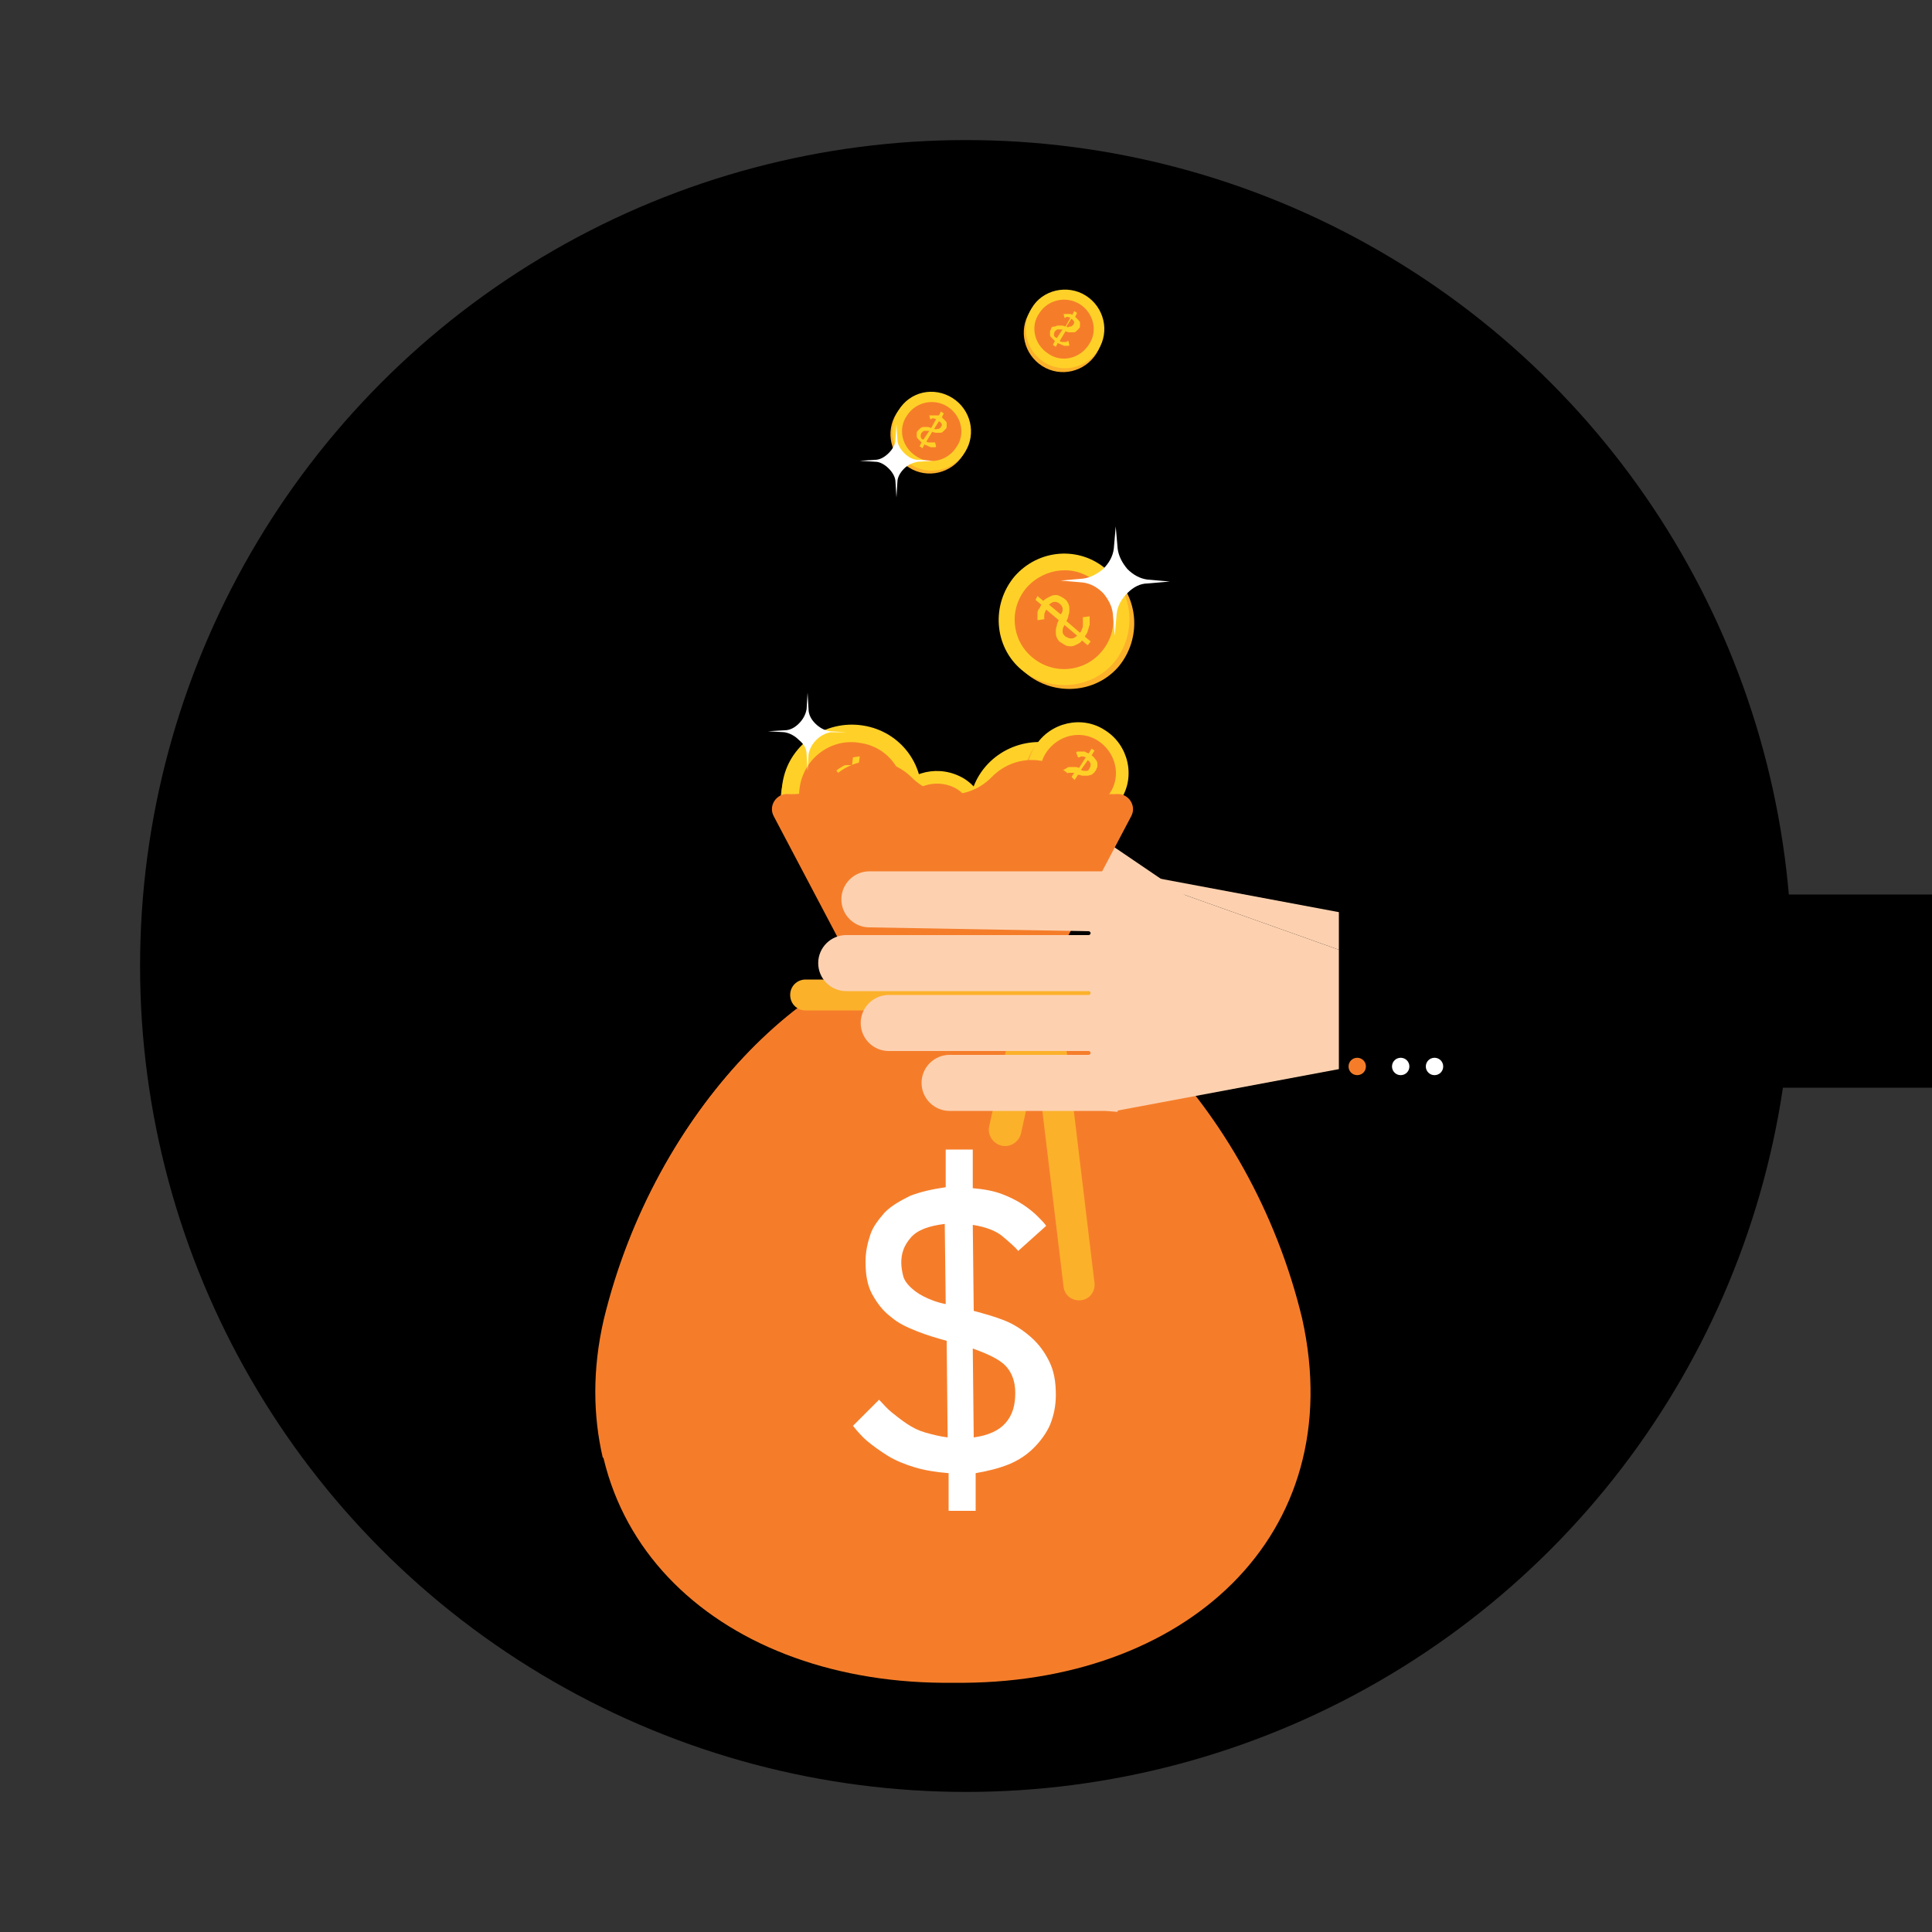 <?xml version="1.0" encoding="utf-8"?>
<!-- Generator: Adobe Illustrator 23.0.1, SVG Export Plug-In . SVG Version: 6.00 Build 0)  -->
 <svg version="1.1" id="Layer_1" xmlns="http://www.w3.org/2000/svg" xmlns:xlink="http://www.w3.org/1999/xlink" x="0px" y="0px"
	 viewBox="0 0 200 200" style="enable-background:new 0 0 200 200;" xml:space="preserve">
            <rect x="0" y="0" width="200" height="200" fill="#333333" stroke="none"/>
            <style type="text/css">
              .st0_3{fill:#FCB12B;}
              .st1_3{fill:#FFD128;}
              .st2_3{fill:#F57D2A;}
              .st3_3{fill:#FDD1B0;}
              .st4_3{fill:#F3AA00;}
              .st5_3{fill:#FFFFFF;}
              .st6_3{fill:#3DB3E4;}
            </style>
            <circle cx="100" cy="100" r="85.5"/>
            <g>
              <path class="st0_3" d="M95.2,84.1c-0.6,4-4.4,6.6-8.3,6c-4-0.6-6.6-4.4-6-8.3c0.6-4,4.4-6.6,8.3-6C93.2,76.4,95.8,80.2,95.2,84.1z"/>
              <path class="st1_3" d="M95.3,83.4c-0.6,4-4.4,6.6-8.3,6c-4-0.6-6.6-4.4-6-8.3c0.6-4,4.4-6.6,8.3-6C93.3,75.7,96,79.4,95.3,83.4z"/>
              <path class="st2_3" d="M93.5,83.1c-0.5,3-3.3,5-6.2,4.5c-3-0.5-5-3.3-4.5-6.2c0.5-3,3.3-5,6.2-4.5C92,77.3,94,80.1,93.5,83.1z"/>
              <g>
                <path class="st1_3" d="M88.3,78.4l-0.1,0.8c-0.2,0-0.4,0-0.6,0c-0.2,0-0.3,0.1-0.5,0.2c-0.1,0.1-0.2,0.1-0.3,0.2
                  c-0.1,0.1-0.2,0.1-0.2,0.2l0.5,0.6c0.1-0.1,0.2-0.2,0.4-0.3c0.2-0.1,0.4-0.2,0.7-0.2l-0.3,1.8c-0.2,0-0.5,0.1-0.7,0.1
                  c-0.2,0.1-0.4,0.1-0.6,0.3c-0.2,0.1-0.3,0.3-0.5,0.4c-0.1,0.2-0.2,0.4-0.3,0.7c0,0.2,0,0.4,0,0.6c0.1,0.2,0.1,0.4,0.3,0.5
                  c0.1,0.2,0.3,0.3,0.5,0.4c0.2,0.1,0.4,0.2,0.7,0.3l-0.1,0.8l0.6,0.1l0.1-0.8c0.3,0,0.5,0,0.7,0c0.2,0,0.4-0.1,0.6-0.2
                  c0.2-0.1,0.3-0.2,0.5-0.2c0.1-0.1,0.3-0.2,0.3-0.3l-0.5-0.6c-0.1,0.1-0.2,0.2-0.3,0.2c-0.1,0.1-0.2,0.1-0.4,0.2
                  c-0.1,0.1-0.3,0.1-0.4,0.1c-0.1,0-0.3,0-0.5,0l0.3-2c0.2,0,0.4-0.1,0.7-0.1c0.2,0,0.4-0.1,0.6-0.2c0.2-0.1,0.3-0.2,0.5-0.4
                  c0.1-0.2,0.2-0.4,0.3-0.7c0-0.2,0-0.4,0-0.6c0-0.2-0.1-0.4-0.2-0.5c-0.1-0.2-0.3-0.3-0.5-0.4c-0.2-0.1-0.4-0.2-0.7-0.3l0.1-0.8
                  L88.3,78.4z M86.9,82.8c0.1-0.1,0.4-0.2,0.8-0.3l-0.3,1.9c-0.3-0.1-0.5-0.2-0.6-0.4c-0.1-0.2-0.2-0.4-0.1-0.7
                  C86.7,83.1,86.8,82.9,86.9,82.8z M88.7,80c0.3,0.1,0.5,0.2,0.7,0.4c0.1,0.2,0.2,0.4,0.1,0.6c0,0.1,0,0.2-0.1,0.3
                  c0,0.1-0.1,0.2-0.2,0.2c-0.1,0.1-0.2,0.1-0.3,0.1c-0.1,0-0.3,0.1-0.5,0.1L88.7,80z"/>
              </g>
            </g>
            <g>
              <path class="st0_3" d="M114.6,85.9c-0.6,4-4.4,6.6-8.3,6c-4-0.6-6.6-4.4-6-8.3c0.6-4,4.4-6.6,8.3-6C112.6,78.3,115.3,82,114.6,85.9z"
                />
              <path class="st1_3" d="M114.7,85.2c-0.6,4-4.4,6.6-8.3,6c-4-0.6-6.6-4.4-6-8.3c0.6-4,4.4-6.6,8.3-6C112.7,77.5,115.4,81.2,114.7,85.2
                z"/>
              <path class="st2_3" d="M113,84.9c-0.5,3-3.3,5-6.2,4.5c-3-0.5-5-3.3-4.5-6.2c0.5-3,3.3-5,6.2-4.5C111.4,79.1,113.4,81.9,113,84.9z"/>
              <g>
                <path class="st1_3" d="M107.8,80.2l-0.1,0.8c-0.2,0-0.4,0-0.6,0c-0.2,0-0.3,0.1-0.5,0.2c-0.1,0.1-0.2,0.1-0.3,0.2
                  c-0.1,0.1-0.2,0.1-0.2,0.2l0.5,0.6c0.1-0.1,0.2-0.2,0.4-0.3c0.2-0.1,0.4-0.2,0.7-0.2l-0.3,1.8c-0.2,0-0.5,0.1-0.7,0.1
                  c-0.2,0.1-0.4,0.1-0.6,0.3c-0.2,0.1-0.3,0.3-0.5,0.4c-0.1,0.2-0.2,0.4-0.3,0.7c0,0.2,0,0.4,0,0.6c0.1,0.2,0.1,0.4,0.3,0.5
                  c0.1,0.2,0.3,0.3,0.5,0.4c0.2,0.1,0.4,0.2,0.7,0.3l-0.1,0.8l0.6,0.1l0.1-0.8c0.3,0,0.5,0,0.7,0c0.2,0,0.4-0.1,0.6-0.2
                  c0.2-0.1,0.3-0.2,0.5-0.2c0.1-0.1,0.3-0.2,0.3-0.3l-0.5-0.6c-0.1,0.1-0.2,0.2-0.3,0.2c-0.1,0.1-0.2,0.1-0.4,0.2
                  c-0.1,0.1-0.3,0.1-0.4,0.1c-0.1,0-0.3,0-0.5,0l0.3-2c0.2,0,0.4-0.1,0.7-0.1c0.2,0,0.4-0.1,0.6-0.2c0.2-0.1,0.3-0.2,0.5-0.4
                  c0.1-0.2,0.2-0.4,0.3-0.7c0-0.2,0-0.4,0-0.6c0-0.2-0.1-0.4-0.2-0.5c-0.1-0.2-0.3-0.3-0.5-0.4c-0.2-0.1-0.4-0.2-0.7-0.3l0.1-0.8
                  L107.8,80.2z M106.3,84.6c0.1-0.1,0.4-0.2,0.8-0.3l-0.3,1.9c-0.3-0.1-0.5-0.2-0.6-0.4c-0.1-0.2-0.2-0.4-0.1-0.7
                  C106.1,84.9,106.2,84.7,106.3,84.6z M108.1,81.8c0.3,0.1,0.5,0.2,0.7,0.4c0.1,0.2,0.2,0.4,0.1,0.6c0,0.1,0,0.2-0.1,0.3
                  c0,0.1-0.1,0.2-0.2,0.2c-0.1,0.1-0.2,0.1-0.3,0.1c-0.1,0-0.3,0.1-0.5,0.1L108.1,81.8z"/>
              </g>
            </g>
            <g>
              <path class="st0_3" d="M115.1,59.4c2.8,2.4,3.1,6.7,0.7,9.6c-2.4,2.8-6.7,3.1-9.6,0.7c-2.8-2.4-3.1-6.7-0.7-9.6
                C108,57.3,112.3,57,115.1,59.4z"/>
              <path class="st1_3" d="M114.6,59c2.8,2.4,3.1,6.7,0.7,9.6c-2.4,2.8-6.7,3.1-9.6,0.7c-2.8-2.4-3.1-6.7-0.7-9.6
                C107.5,56.8,111.8,56.5,114.6,59z"/>
              <path class="st2_3" d="M113.5,60.3c2.1,1.8,2.4,5,0.5,7.2c-1.8,2.1-5,2.4-7.2,0.5c-2.1-1.8-2.4-5-0.5-7.2
                C108.2,58.7,111.4,58.4,113.5,60.3z"/>
              <g>
                <path class="st1_3" d="M107.2,62.1l0.6,0.5c-0.1,0.2-0.2,0.4-0.3,0.5c-0.1,0.2-0.1,0.3-0.1,0.5c0,0.1,0,0.3,0,0.4c0,0.1,0,0.2,0,0.2
                  l0.7-0.1c0-0.1,0-0.2,0-0.4c0-0.2,0.1-0.4,0.2-0.6l1.3,1.1c-0.1,0.2-0.2,0.4-0.2,0.6c-0.1,0.2-0.1,0.4-0.1,0.6
                  c0,0.2,0,0.4,0.1,0.6c0.1,0.2,0.2,0.4,0.4,0.5c0.2,0.1,0.3,0.2,0.5,0.3c0.2,0.1,0.4,0.1,0.6,0.1c0.2,0,0.4-0.1,0.6-0.2
                  c0.2-0.1,0.4-0.2,0.5-0.4l0.6,0.5l0.3-0.4l-0.6-0.5c0.1-0.2,0.3-0.4,0.3-0.6c0.1-0.2,0.1-0.4,0.2-0.6c0-0.2,0-0.3,0-0.5
                  c0-0.2,0-0.3,0-0.4l-0.7,0.1c0,0.1,0,0.2,0,0.4c0,0.1,0,0.2,0,0.4c0,0.1,0,0.3-0.1,0.4c0,0.1-0.1,0.3-0.2,0.4l-1.4-1.2
                  c0.1-0.2,0.2-0.4,0.2-0.6c0.1-0.2,0.1-0.4,0.1-0.6c0-0.2,0-0.4-0.1-0.6c-0.1-0.2-0.2-0.4-0.4-0.5c-0.1-0.1-0.3-0.2-0.5-0.3
                  c-0.2-0.1-0.3-0.1-0.5-0.1c-0.2,0-0.4,0.1-0.6,0.2c-0.2,0.1-0.4,0.2-0.6,0.4l-0.6-0.5L107.2,62.1z M110,65.4c0-0.2,0-0.4,0.2-0.7
                  l1.3,1.1c-0.2,0.2-0.4,0.3-0.6,0.3c-0.2,0-0.4-0.1-0.6-0.2C110.1,65.7,110,65.6,110,65.4z M108.6,62.6c0.2-0.2,0.4-0.3,0.6-0.3
                  c0.2,0,0.4,0.1,0.5,0.2c0.1,0.1,0.1,0.1,0.2,0.2c0,0.1,0.1,0.2,0.1,0.2c0,0.1,0,0.2,0,0.3c0,0.1-0.1,0.3-0.2,0.4L108.6,62.6z"/>
              </g>
            </g>
            <g>
              <path class="st0_3" d="M98.4,41.5c1.9,1.2,2.5,3.7,1.3,5.6c-1.2,1.9-3.7,2.5-5.6,1.3c-1.9-1.2-2.5-3.7-1.3-5.6
                C94,40.9,96.5,40.3,98.4,41.5z"/>
              <path class="st1_3" d="M98.6,41.2c1.9,1.2,2.5,3.7,1.3,5.6c-1.2,1.9-3.7,2.5-5.6,1.3c-1.9-1.2-2.5-3.7-1.3-5.6
                C94.2,40.5,96.7,40,98.6,41.2z"/>
              <path class="st2_3" d="M98.1,42.1c1.4,0.9,1.9,2.8,0.9,4.2c-0.9,1.4-2.8,1.9-4.2,0.9c-1.4-0.9-1.9-2.8-0.9-4.2
                C94.8,41.6,96.7,41.2,98.1,42.1z"/>
              <g>
                <path class="st1_3" d="M95,44.6c-0.1,0.1-0.1,0.2-0.1,0.3c0,0.1,0,0.2,0,0.3c0,0.1,0.1,0.2,0.2,0.3c0.1,0.1,0.2,0.2,0.3,0.3
                  l-0.2,0.4l0.3,0.2l0.2-0.4c0.1,0.1,0.3,0.1,0.4,0.2c0.1,0,0.2,0.1,0.3,0.1c0.1,0,0.2,0,0.3,0c0.1,0,0.2,0,0.2-0.1l-0.1-0.4
                  c-0.1,0-0.1,0-0.2,0c-0.1,0-0.1,0-0.2,0c-0.1,0-0.2,0-0.2,0c-0.1,0-0.2,0-0.3-0.1l0.6-1c0.1,0,0.2,0.1,0.4,0.1c0.1,0,0.2,0,0.4,0
                  c0.1,0,0.2,0,0.3-0.1c0.1-0.1,0.2-0.2,0.3-0.3c0.1-0.1,0.1-0.2,0.1-0.3c0-0.1,0-0.2,0-0.3c0-0.1-0.1-0.2-0.2-0.3
                  c-0.1-0.1-0.2-0.2-0.3-0.3l0.2-0.4l-0.3-0.2l-0.2,0.4C97,43,96.9,43,96.8,43c-0.1,0-0.2,0-0.3,0c-0.1,0-0.2,0-0.2,0
                  c-0.1,0-0.1,0-0.1,0l0.1,0.4c0.1,0,0.1,0,0.2-0.1c0.1,0,0.2,0,0.4,0.1l-0.5,0.9c-0.1,0-0.2-0.1-0.4-0.1c-0.1,0-0.2,0-0.4,0
                  s-0.2,0.1-0.3,0.1C95.2,44.4,95.1,44.5,95,44.6z M96.7,44.4l0.5-0.8c0.2,0.1,0.2,0.2,0.3,0.3c0,0.1,0,0.2-0.1,0.3
                  c0,0.1-0.1,0.1-0.1,0.1c0,0-0.1,0.1-0.1,0.1c-0.1,0-0.1,0-0.2,0C96.9,44.5,96.8,44.4,96.7,44.4z M95.3,45.2c0-0.1,0-0.2,0.1-0.4
                  c0.1-0.1,0.2-0.2,0.3-0.2c0.1,0,0.3,0,0.5,0l-0.6,0.9C95.4,45.5,95.4,45.4,95.3,45.2z"/>
              </g>
            </g>
            <g>
              <path class="st0_3" d="M99.5,81.1c2.4,1.5,3.2,4.8,1.6,7.2c-1.5,2.4-4.8,3.2-7.2,1.6c-2.4-1.5-3.2-4.8-1.6-7.2
                C93.8,80.3,97.1,79.5,99.5,81.1z"/>
              <path class="st1_3" d="M99.8,80.6c2.4,1.5,3.2,4.8,1.6,7.2c-1.5,2.4-4.8,3.2-7.2,1.6c-2.4-1.5-3.2-4.8-1.6-7.2
                C94.1,79.8,97.3,79.1,99.8,80.6z"/>
              <path class="st2_3" d="M99.1,81.7c1.8,1.2,2.4,3.6,1.2,5.4c-1.2,1.8-3.6,2.4-5.4,1.2c-1.8-1.2-2.4-3.6-1.2-5.4
                C94.8,81.1,97.3,80.6,99.1,81.7z"/>
              <g>
                <path class="st1_3" d="M95.2,85c-0.1,0.1-0.1,0.3-0.2,0.4c0,0.1,0,0.3,0,0.4c0,0.1,0.1,0.3,0.2,0.4c0.1,0.1,0.2,0.3,0.4,0.4
                  l-0.3,0.5l0.3,0.2l0.3-0.5c0.2,0.1,0.3,0.2,0.5,0.2c0.2,0,0.3,0.1,0.4,0.1c0.1,0,0.3,0,0.4,0c0.1,0,0.2,0,0.3-0.1l-0.1-0.6
                  c-0.1,0-0.2,0-0.3,0.1c-0.1,0-0.2,0-0.3,0c-0.1,0-0.2,0-0.3,0c-0.1,0-0.2-0.1-0.3-0.1l0.8-1.2c0.2,0,0.3,0.1,0.5,0.1
                  c0.2,0,0.3,0,0.5,0c0.1,0,0.3-0.1,0.4-0.1c0.1-0.1,0.3-0.2,0.4-0.4c0.1-0.1,0.1-0.3,0.2-0.4c0-0.1,0-0.3,0-0.4
                  c0-0.1-0.1-0.3-0.2-0.4c-0.1-0.1-0.2-0.3-0.4-0.4l0.3-0.5l-0.3-0.2L97.9,83c-0.2-0.1-0.3-0.1-0.4-0.2c-0.1,0-0.2,0-0.4,0
                  c-0.1,0-0.2,0-0.3,0c-0.1,0-0.1,0-0.2,0.1l0.2,0.5c0.1,0,0.2,0,0.3-0.1c0.1,0,0.3,0,0.5,0.1l-0.7,1.1c-0.2-0.1-0.3-0.1-0.5-0.1
                  c-0.2,0-0.3,0-0.5,0c-0.1,0-0.3,0.1-0.4,0.2C95.4,84.7,95.3,84.9,95.2,85z M97.3,84.7l0.7-1c0.2,0.1,0.3,0.3,0.3,0.4
                  c0,0.1,0,0.3-0.1,0.4c0,0.1-0.1,0.1-0.1,0.2c0,0-0.1,0.1-0.2,0.1c-0.1,0-0.2,0-0.2,0C97.5,84.8,97.4,84.8,97.3,84.7z M95.6,85.8
                  c0-0.1,0-0.3,0.1-0.5c0.1-0.1,0.2-0.2,0.3-0.3c0.1,0,0.3,0,0.6,0l-0.7,1.1C95.7,86.1,95.6,86,95.6,85.8z"/>
              </g>
            </g>
            <g>
              <path class="st0_3" d="M114.1,76c2.4,1.5,3.2,4.8,1.6,7.2c-1.5,2.4-4.8,3.2-7.2,1.6c-2.4-1.5-3.2-4.8-1.6-7.2
                C108.5,75.2,111.7,74.5,114.1,76z"/>
              <path class="st1_3" d="M114.4,75.6c2.4,1.5,3.2,4.8,1.6,7.2c-1.5,2.4-4.8,3.2-7.2,1.6c-2.4-1.5-3.2-4.8-1.6-7.2
                C108.7,74.8,112,74,114.4,75.6z"/>
              <path class="st2_3" d="M113.7,76.7c1.8,1.2,2.4,3.6,1.2,5.4c-1.2,1.8-3.6,2.4-5.4,1.2c-1.8-1.2-2.4-3.6-1.2-5.4
                C109.5,76.1,111.9,75.5,113.7,76.7z"/>
              <g>
                <path class="st1_3" d="M109.8,80c-0.1,0.1-0.1,0.3-0.2,0.4c0,0.1,0,0.3,0,0.4c0,0.1,0.1,0.3,0.2,0.4c0.1,0.1,0.2,0.3,0.4,0.4
                  l-0.3,0.5l0.3,0.2l0.3-0.5c0.2,0.1,0.3,0.2,0.5,0.2c0.2,0,0.3,0.1,0.4,0.1c0.1,0,0.3,0,0.4,0c0.1,0,0.2,0,0.3-0.1l-0.1-0.6
                  c-0.1,0-0.2,0-0.3,0.1c-0.1,0-0.2,0-0.3,0c-0.1,0-0.2,0-0.3,0c-0.1,0-0.2-0.1-0.3-0.1l0.8-1.2c0.2,0,0.3,0.1,0.5,0.1
                  c0.2,0,0.3,0,0.5,0c0.1,0,0.3-0.1,0.4-0.1c0.1-0.1,0.3-0.2,0.4-0.4c0.1-0.1,0.1-0.3,0.2-0.4c0-0.1,0-0.3,0-0.4
                  c0-0.1-0.1-0.3-0.2-0.4c-0.1-0.1-0.2-0.3-0.4-0.4l0.3-0.5l-0.3-0.2l-0.3,0.5c-0.2-0.1-0.3-0.1-0.4-0.2c-0.1,0-0.2,0-0.4,0
                  c-0.1,0-0.2,0-0.3,0c-0.1,0-0.1,0-0.2,0.1l0.2,0.5c0.1,0,0.2,0,0.3-0.1c0.1,0,0.3,0,0.5,0.1l-0.7,1.1c-0.2-0.1-0.3-0.1-0.5-0.1
                  c-0.2,0-0.3,0-0.5,0c-0.1,0-0.3,0.1-0.4,0.2C110,79.7,109.9,79.8,109.8,80z M111.9,79.7l0.7-1c0.2,0.1,0.3,0.3,0.3,0.4
                  c0,0.1,0,0.3-0.1,0.4c0,0.1-0.1,0.1-0.1,0.2c0,0-0.1,0.1-0.2,0.1c-0.1,0-0.2,0-0.2,0C112.2,79.8,112.1,79.8,111.9,79.7z
                   M110.2,80.8c0-0.1,0-0.3,0.1-0.5c0.1-0.1,0.2-0.2,0.3-0.3c0.1,0,0.3,0,0.6,0l-0.7,1.1C110.3,81.1,110.2,80.9,110.2,80.8z"/>
              </g>
            </g>
            <g>
              <path class="st0_3" d="M112.2,31c1.9,1.2,2.5,3.7,1.3,5.6c-1.2,1.9-3.7,2.5-5.6,1.3c-1.9-1.2-2.5-3.7-1.3-5.6
                C107.7,30.3,110.2,29.8,112.2,31z"/>
              <path class="st1_3" d="M112.4,30.6c1.9,1.2,2.5,3.7,1.3,5.6c-1.2,1.9-3.7,2.5-5.6,1.3c-1.9-1.2-2.5-3.7-1.3-5.6
                C107.9,30,110.5,29.4,112.4,30.6z"/>
              <path class="st2_3" d="M111.8,31.5c1.4,0.9,1.9,2.8,0.9,4.2c-0.9,1.4-2.8,1.9-4.2,0.9c-1.4-0.9-1.9-2.8-0.9-4.2
                C108.5,31,110.4,30.6,111.8,31.5z"/>
              <g>
                <path class="st1_3" d="M108.8,34.1c-0.1,0.1-0.1,0.2-0.1,0.3c0,0.1,0,0.2,0,0.3c0,0.1,0.1,0.2,0.2,0.3c0.1,0.1,0.2,0.2,0.3,0.3
                  l-0.2,0.4l0.3,0.2l0.2-0.4c0.1,0.1,0.3,0.1,0.4,0.2c0.1,0,0.2,0.1,0.3,0.1c0.1,0,0.2,0,0.3,0c0.1,0,0.2,0,0.2-0.1l-0.1-0.4
                  c-0.1,0-0.1,0-0.2,0.1c-0.1,0-0.1,0-0.2,0c-0.1,0-0.2,0-0.2,0c-0.1,0-0.2,0-0.3-0.1l0.6-1c0.1,0,0.2,0.1,0.4,0.1
                  c0.1,0,0.2,0,0.4,0c0.1,0,0.2,0,0.3-0.1c0.1-0.1,0.2-0.2,0.3-0.3c0.1-0.1,0.1-0.2,0.1-0.3c0-0.1,0-0.2,0-0.3
                  c0-0.1-0.1-0.2-0.2-0.3c-0.1-0.1-0.2-0.2-0.3-0.3l0.2-0.4l-0.3-0.2l-0.2,0.4c-0.1-0.1-0.2-0.1-0.3-0.1c-0.1,0-0.2,0-0.3,0
                  c-0.1,0-0.2,0-0.2,0c-0.1,0-0.1,0-0.1,0l0.1,0.4c0.1,0,0.1,0,0.2-0.1c0.1,0,0.2,0,0.4,0.1l-0.5,0.9c-0.1,0-0.2-0.1-0.4-0.1
                  c-0.1,0-0.2,0-0.4,0c-0.1,0-0.2,0.1-0.3,0.1C108.9,33.8,108.8,33.9,108.8,34.1z M110.4,33.8l0.5-0.8c0.2,0.1,0.2,0.2,0.3,0.3
                  c0,0.1,0,0.2-0.1,0.3c0,0.1-0.1,0.1-0.1,0.1c0,0-0.1,0.1-0.1,0.1c-0.1,0-0.1,0-0.2,0C110.6,33.9,110.5,33.9,110.4,33.8z
                   M109.1,34.7c0-0.1,0-0.2,0.1-0.4c0.1-0.1,0.2-0.2,0.3-0.2c0.1,0,0.3,0,0.5,0l-0.6,0.9C109.2,34.9,109.1,34.8,109.1,34.7z"/>
              </g>
            </g>
            <path class="st3_3" d="M123.3,93.1c1.6,1.1,2.3,3.3,1.4,5.1c-1.1,2.1-3.7,2.8-5.6,1.5l-15.6-10.6c-1.6-1.1-2.3-3.3-1.4-5.1
              c1.1-2.1,3.7-2.8,5.6-1.5L123.3,93.1z"/>
            <g>
              <path class="st2_3" d="M117.1,84.5c0.6-1.1-0.3-2.4-1.5-2.3c-1.6,0.1-3.3-0.4-4.6-1.7l-0.1-0.1c-2.3-2.3-5.9-2.3-8.2,0l-0.1,0.1
                c-2.3,2.3-5.9,2.3-8.2,0l0,0c-2.3-2.3-5.9-2.3-8.2,0l0,0c-1.3,1.3-3,1.8-4.6,1.7c-1.2-0.1-2.1,1.2-1.5,2.3l13.5,25.6
                c2.2,3.8,7.7,3.8,10,0L117.1,84.5z"/>
              <path class="st2_3" d="M134.8,136.5c5,22.5-12.2,38-36.1,37.7c-23.9,0.3-41.2-15.2-36.1-37.7c5.4-22.4,22.6-38.7,36.1-38.5
                C112.1,97.9,129.4,114.1,134.8,136.5z"/>
              <path class="st2_3" d="M103.6,113.4c-1.3-5.5-3.4-10.7-5.9-15.3c-13.4,0.6-29.9,16.6-35.2,38.5c-1.2,5.2-1.1,10-0.1,14.3
                c1.7,0.1,3.4,0.2,5.1,0.2C91.4,151.3,108.7,135.9,103.6,113.4z"/>
              <path class="st0_3" d="M109.9,104.5c-0.1-0.9-0.9-1.5-1.8-1.4c-0.2,0-0.4,0.1-0.6,0.2c-0.1-0.1-0.2-0.1-0.4-0.2
                c-0.9-0.2-1.8,0.4-2,1.3l-2.7,12.2c-0.2,0.9,0.4,1.8,1.3,2c0.9,0.2,1.8-0.4,2-1.3l1.6-7.3l2.8,23.2c0.1,0.9,0.9,1.5,1.8,1.4l0,0
                c0.9-0.1,1.5-0.9,1.4-1.8L109.9,104.5z"/>
              <path class="st4_3" d="M110,101.3H86.5c-0.9,0-1.6-0.7-1.6-1.6l0,0c0-0.9,0.7-1.6,1.6-1.6H110c0.9,0,1.6,0.7,1.6,1.6l0,0
                C111.7,100.6,110.9,101.3,110,101.3z"/>
              <path class="st0_3" d="M111.9,104.6H83.4c-0.9,0-1.6-0.7-1.6-1.6v0c0-0.9,0.7-1.6,1.6-1.6h28.5c0.9,0,1.6,0.7,1.6,1.6l0,0
                C113.6,103.9,112.8,104.6,111.9,104.6z"/>
              <g>
                <path class="st5_3" d="M91,144.9c0.4,0.4,0.8,0.9,1.3,1.3c0.5,0.4,1,0.8,1.6,1.2c0.6,0.4,1.2,0.7,1.9,0.9c0.7,0.2,1.5,0.4,2.3,0.5
                  l-0.1-10c-1.1-0.3-2.1-0.6-3.1-1c-1-0.4-1.9-0.8-2.7-1.5c-0.8-0.6-1.4-1.4-1.9-2.3c-0.5-0.9-0.7-2-0.7-3.4c0-1,0.2-1.9,0.5-2.8
                  c0.3-0.9,0.9-1.6,1.5-2.3c0.7-0.7,1.6-1.2,2.6-1.7c1-0.4,2.3-0.7,3.7-0.9l0-3.9l2.8,0l0,4c1.2,0.1,2.2,0.3,3,0.6
                  c0.8,0.3,1.6,0.7,2.2,1.1c0.6,0.4,1.1,0.8,1.5,1.2c0.4,0.4,0.7,0.7,0.9,1l-2.9,2.6c-0.3-0.4-0.9-0.9-1.6-1.5
                  c-0.7-0.6-1.8-1-3.1-1.2l0.1,8.9c1.1,0.3,2.2,0.6,3.2,1c1,0.4,1.9,1,2.7,1.7c0.8,0.7,1.4,1.5,1.9,2.5c0.5,1,0.7,2.1,0.7,3.5
                  c0,1.1-0.2,2.1-0.6,3.1c-0.4,0.9-1,1.7-1.7,2.4c-0.7,0.7-1.6,1.3-2.6,1.7c-1,0.4-2.2,0.7-3.4,0.9l0,3.9l-2.8,0l0-3.9
                  c-1.3-0.1-2.5-0.3-3.5-0.6c-1-0.3-2-0.7-2.8-1.2c-0.8-0.5-1.5-1-2.1-1.5c-0.6-0.5-1.1-1.1-1.5-1.6L91,144.9z M97.8,126.7
                  c-1.6,0.2-2.8,0.6-3.5,1.4c-0.7,0.8-1,1.6-1,2.6c0,0.5,0.1,1,0.2,1.4c0.1,0.4,0.4,0.8,0.7,1.1c0.3,0.3,0.8,0.7,1.4,1
                  c0.6,0.3,1.3,0.6,2.3,0.8L97.8,126.7z M100.8,148.8c1.5-0.2,2.6-0.7,3.3-1.5c0.7-0.8,1-1.8,1-3.1c0-1.1-0.3-2-0.9-2.7
                  c-0.6-0.7-1.8-1.3-3.5-1.9L100.8,148.8z"/>
              </g>
            </g>
            <polygon class="st3_3" points="142.2,102.4 142.2,102.8 142.2,110 115.5,115 115.5,90.1 142.2,99.6 "/>
            <polygon class="st3_3" points="142.2,99.6 115.5,90.1 142.2,95.1 "/>
            <rect x="138.6" y="93.4" class="st5" width="4.6" height="18.6"/>
            <rect x="142.2" y="92.6" class="st6" width="73.9" height="20"/>
            <path class="st2_3" d="M141.4,110.4c0,0.5-0.4,0.9-0.9,0.9c-0.5,0-0.9-0.4-0.9-0.9c0-0.5,0.4-0.9,0.9-0.9
              C141,109.5,141.4,109.9,141.4,110.4z"/>
            <path class="st5_3" d="M145.9,110.4c0,0.5-0.4,0.9-0.9,0.9c-0.5,0-0.9-0.4-0.9-0.9c0-0.5,0.4-0.9,0.9-0.9
              C145.5,109.5,145.9,109.9,145.9,110.4z"/>
            <path class="st5_3" d="M149.4,110.4c0,0.5-0.4,0.9-0.9,0.9c-0.5,0-0.9-0.4-0.9-0.9c0-0.5,0.4-0.9,0.9-0.9
              C149,109.5,149.4,109.9,149.4,110.4z"/>
            <path class="st3_3" d="M114.4,115L114.4,115l-16.1,0c-1.6,0-2.9-1.3-2.9-2.9c0-1.6,1.3-2.9,2.9-2.9l14.4,0c0.1,0,0.2-0.1,0.2-0.2
              c0-0.1-0.1-0.2-0.2-0.2l-20.7,0c-1.6,0-2.9-1.3-2.9-2.9l0,0c0-1.6,1.3-2.9,2.9-2.9l20.7,0c0.1,0,0.2-0.1,0.2-0.2
              c0-0.1-0.1-0.2-0.2-0.2l-25.1,0c-1.6,0-2.9-1.3-2.9-2.9v0c0-1.6,1.3-2.9,2.9-2.9l25.1,0c0.1,0,0.2-0.1,0.2-0.2l0,0
              c0-0.1-0.1-0.2-0.2-0.2L90,96c-1.6,0-2.9-1.3-2.9-2.9v0c0-1.6,1.3-2.9,2.9-2.9l22.9,0h0.6l2.2,0l0,24.9L114.4,115z"/>
            <path class="st5_3" d="M116.7,61.4C116.7,61.4,116.7,61.4,116.7,61.4c-0.6,0.6-1,1.3-1.1,2.1l-0.2,2.3l-0.2-2.3
              c-0.1-0.8-0.5-1.5-1-2.1c0,0,0,0,0,0c-0.6-0.6-1.3-1-2.1-1.1l-2.3-0.2l2.3-0.2c0.8-0.1,1.5-0.5,2.1-1c0,0,0,0,0,0
              c0.6-0.6,1-1.3,1.1-2.1l0.2-2.3l0.2,2.3c0.1,0.8,0.5,1.5,1,2.1c0,0,0,0,0,0c0.6,0.6,1.3,1,2.1,1.1l2.3,0.2l-2.3,0.2
              C118,60.4,117.3,60.8,116.7,61.4z"/>
            <path class="st5_3" d="M84.5,76.6C84.4,76.6,84.4,76.6,84.5,76.6c-0.4,0.4-0.7,0.9-0.8,1.5l-0.1,1.7l-0.1-1.7c0-0.6-0.3-1.1-0.8-1.5
              c0,0,0,0,0,0c-0.4-0.4-0.9-0.7-1.5-0.8l-1.7-0.1l1.7-0.1c0.6,0,1.1-0.3,1.5-0.7c0,0,0,0,0,0c0.4-0.4,0.7-0.9,0.8-1.5l0.1-1.7
              l0.1,1.7c0,0.6,0.3,1.1,0.7,1.5l0,0c0.4,0.4,0.9,0.7,1.5,0.8l1.7,0.1L86,75.8C85.4,75.9,84.9,76.2,84.5,76.6z"/>
            <path class="st5_3" d="M93.6,48.5C93.6,48.5,93.6,48.5,93.6,48.5c-0.4,0.4-0.7,0.9-0.7,1.4l-0.1,1.6l-0.1-1.6c0-0.5-0.3-1-0.7-1.4
              c0,0,0,0,0,0c-0.4-0.4-0.9-0.7-1.4-0.7L89,47.7l1.6-0.1c0.5,0,1-0.3,1.4-0.7c0,0,0,0,0,0c0.4-0.4,0.7-0.9,0.7-1.4l0.1-1.6l0.1,1.6
              c0,0.5,0.3,1,0.7,1.4c0,0,0,0,0,0c0.4,0.4,0.9,0.7,1.4,0.7l1.6,0.1L95,47.8C94.5,47.9,94,48.1,93.6,48.5z"/>
            </svg>